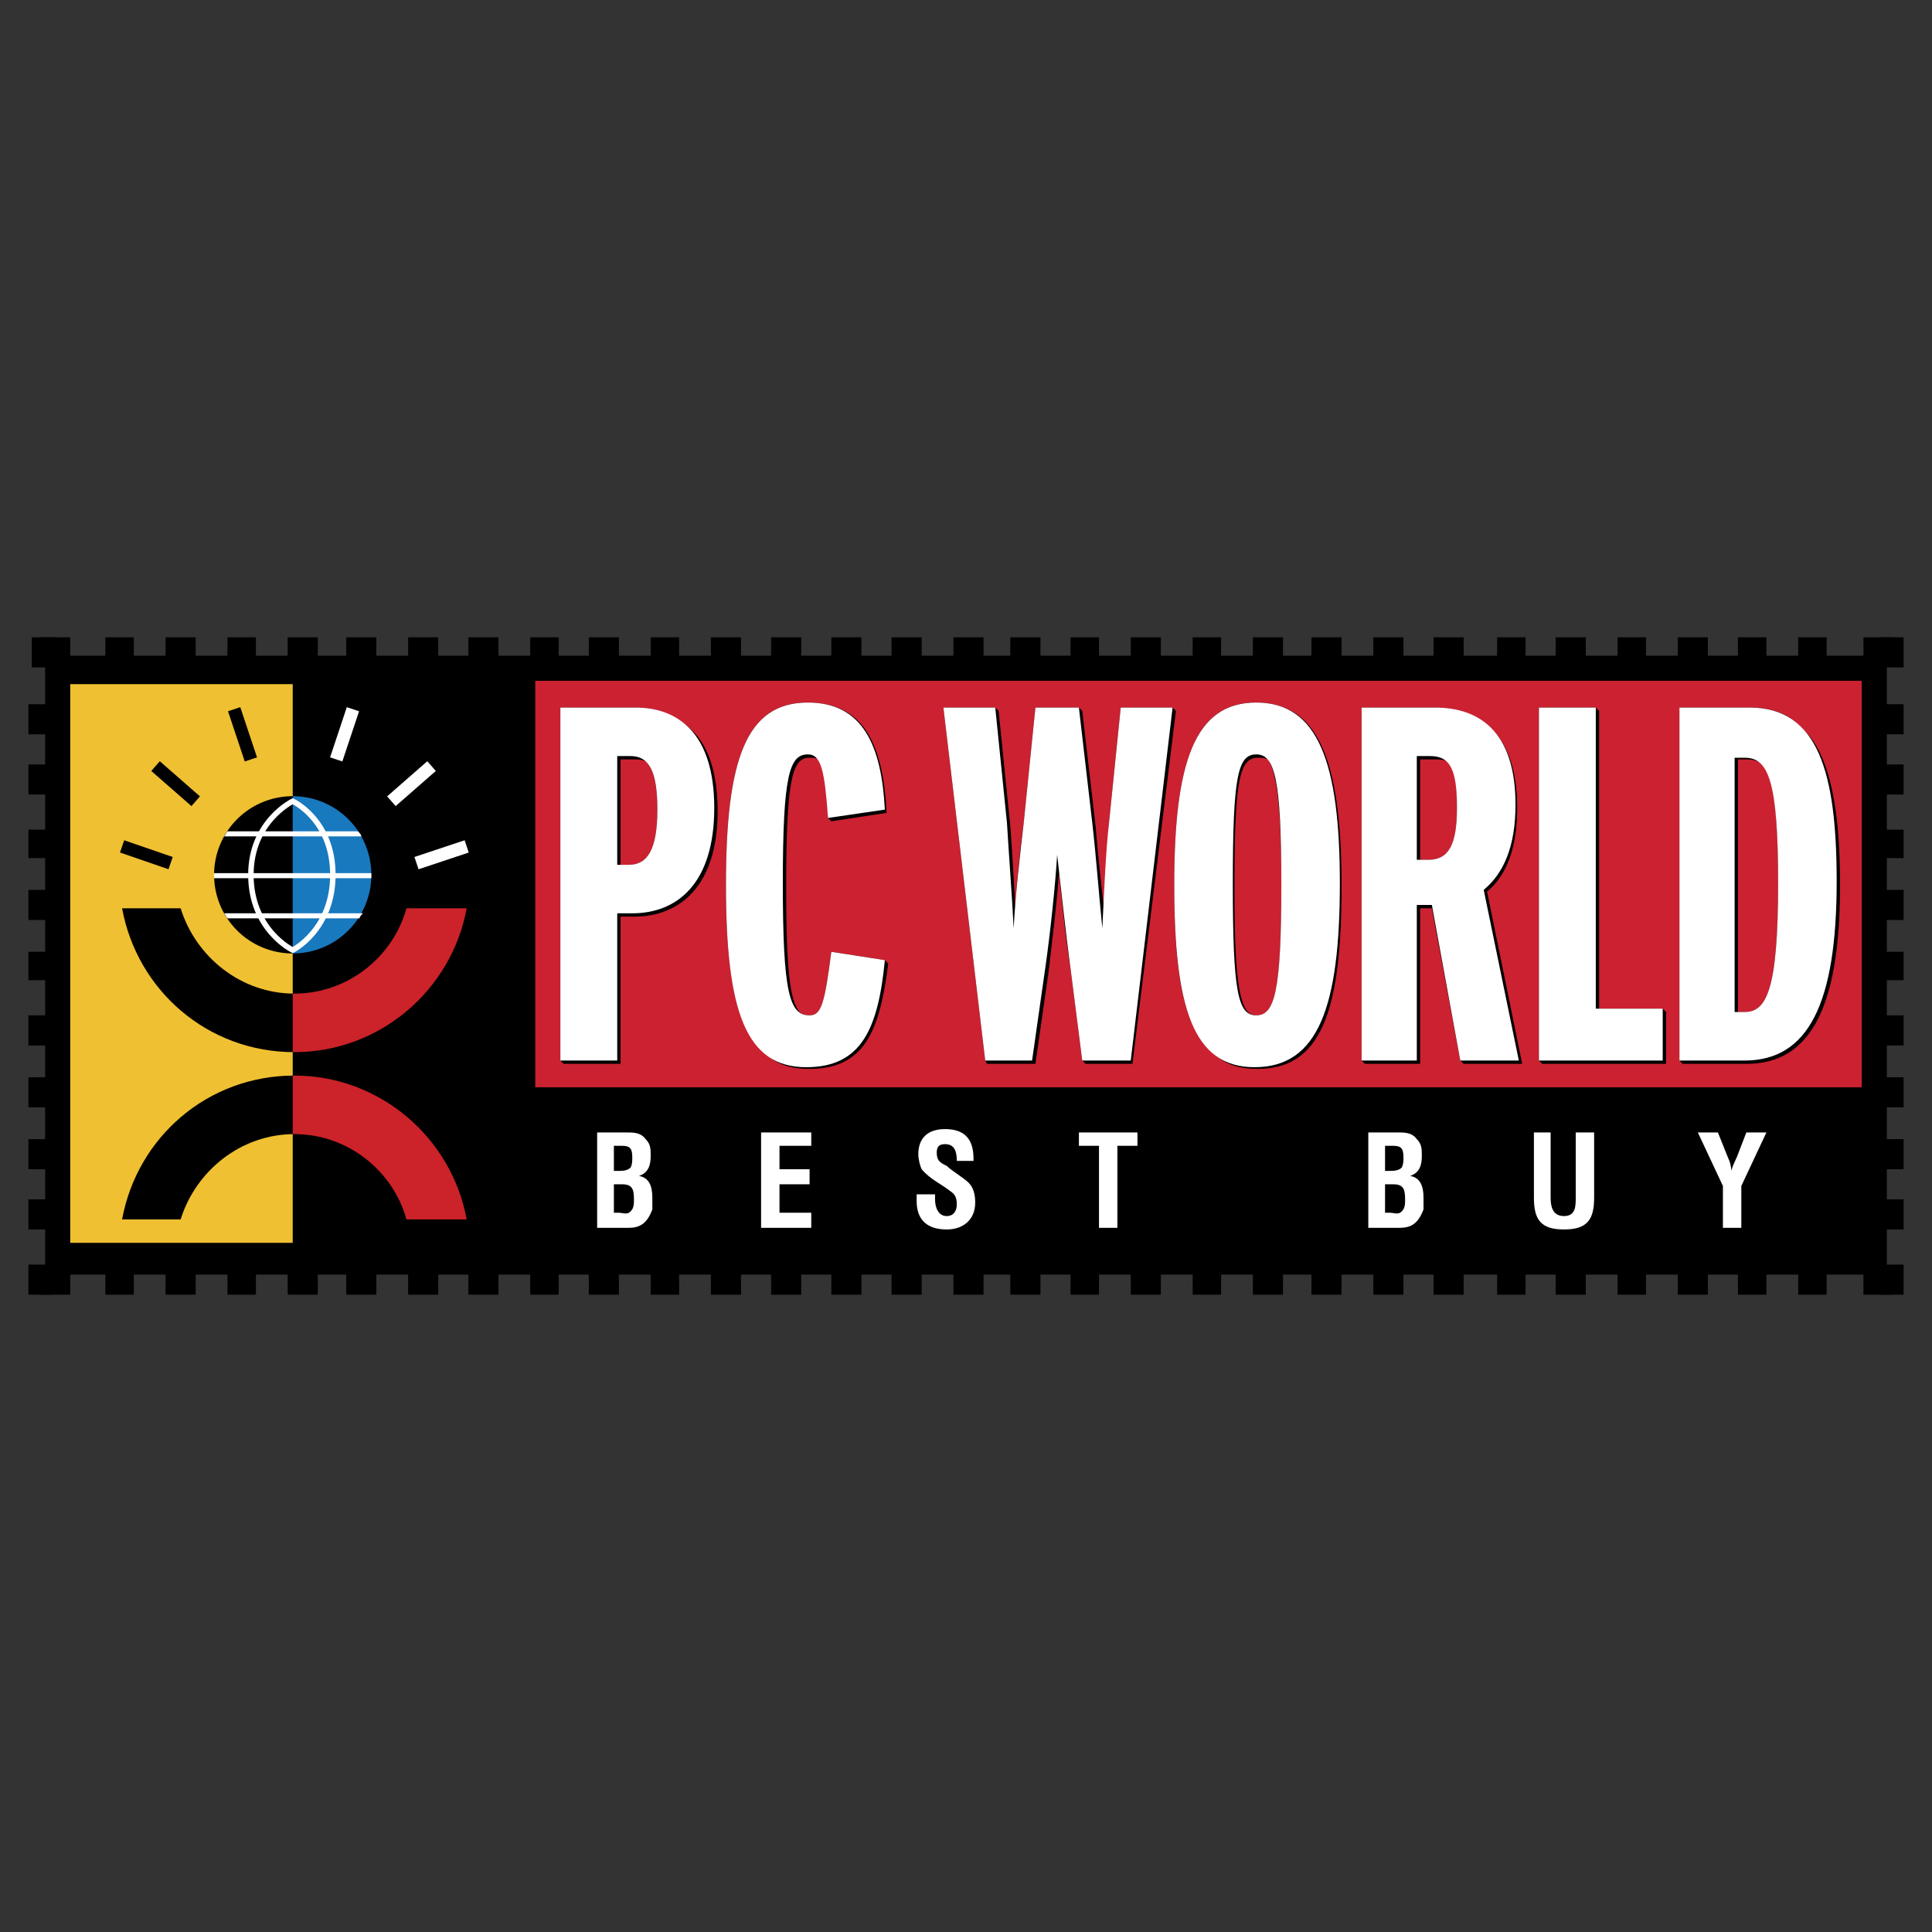 <svg xmlns="http://www.w3.org/2000/svg" width="2500" height="2500" viewBox="0 0 192.756 192.756"><rect x="0" y="0" width="192.756" height="192.756" fill="#333333" stroke="none"/><path fill-rule="evenodd" clip-rule="evenodd" fill="#fff" fill-opacity="0" d="M0 0h192.756v192.756H0V0z"/><path fill-rule="evenodd" clip-rule="evenodd" d="M4.003 66.087h3.004v-2.504H4.003v2.504zM10.512 66.087h2.837v-2.504h-2.837v2.504zM16.52 66.087h3.004v-2.504H16.52v2.504zM22.695 66.087h2.837v-2.504h-2.837v2.504zM28.703 66.087h3.004v-2.504h-3.004v2.504zM34.544 66.087h3.004v-2.504h-3.004v2.504zM40.719 66.087h3.004v-2.504h-3.004v2.504zM46.728 66.087h3.004v-2.504h-3.004v2.504zM52.902 66.087h2.838v-2.504h-2.838v2.504zM58.744 66.087h3.004v-2.504h-3.004v2.504zM64.919 66.087h2.837v-2.504h-2.837v2.504zM70.927 66.087h3.004v-2.504h-3.004v2.504zM76.935 66.087h3.004v-2.504h-3.004v2.504zM82.943 66.087h3.004v-2.504h-3.004v2.504zM88.951 66.087h3.005v-2.504h-3.005v2.504zM95.126 66.087h3.005v-2.504h-3.005v2.504zM100.801 66.087h3.004v-2.504h-3.004v2.504zM106.809 66.087h2.837v-2.504h-2.837v2.504zM112.816 66.087h3.004v-2.504h-3.004v2.504zM118.992 66.087h2.838v-2.504h-2.838v2.504zM125 66.087h3.004v-2.504H125v2.504zM130.842 66.087h3.004v-2.504h-3.004v2.504zM137.016 66.087h3.005v-2.504h-3.005v2.504zM143.025 66.087h3.004v-2.504h-3.004v2.504zM149.367 66.087h2.836v-2.504h-2.836v2.504zM155.207 66.087h3.006v-2.504h-3.006v2.504zM161.383 66.087h2.838v-2.504h-2.838v2.504zM167.391 66.087h3.004v-2.504h-3.004v2.504zM173.398 66.087h2.838v-2.504h-2.838v2.504zM179.406 66.087h2.838v-2.504h-2.838v2.504zM185.916 66.087h3.004v-2.504h-3.004v2.504zM2.834 129.172h2.504v-3.004H2.834v3.004zM2.834 122.664h2.504v-3.004H2.834v3.004zM2.834 116.656h2.504v-3.004H2.834v3.004zM2.834 110.48h2.504v-3.003H2.834v3.003zM2.834 104.307h2.504v-3.006H2.834v3.006zM2.834 97.797h2.504v-2.838H2.834v2.838zM2.834 91.789h2.504v-3.004H2.834v3.004zM2.834 85.614h2.504v-2.838H2.834v2.838zM2.834 79.272h2.504v-3.004H2.834v3.004zM2.834 73.264h2.504v-3.005H2.834v3.005z"/><path fill-rule="evenodd" clip-rule="evenodd" d="M3.168 66.588h2.504v-3.005H3.168v3.005zM187.584 129.172h2.338v-3.004h-2.338v3.004zM187.584 122.664h2.338v-3.004h-2.338v3.004zM187.584 116.656h2.338v-3.004h-2.338v3.004zM187.584 110.48h2.338v-3.003h-2.338v3.003zM187.584 104.307h2.338v-3.006h-2.338v3.006zM187.584 97.797h2.338v-2.838h-2.338v2.838zM187.584 91.789h2.338v-3.004h-2.338v3.004zM187.584 85.614h2.338v-2.838h-2.338v2.838zM187.584 79.272h2.338v-3.004h-2.338v3.004zM187.584 73.264h2.338v-3.005h-2.338v3.005zM187.584 66.588h2.338v-3.005h-2.338v3.005zM4.003 129.172h3.004v-2.336H4.003v2.336zM10.512 129.172h2.837v-2.336h-2.837v2.336zM16.52 129.172h3.004v-2.336H16.52v2.336zM22.695 129.172h2.837v-2.336h-2.837v2.336zM28.703 129.172h3.004v-2.336h-3.004v2.336zM34.544 129.172h3.004v-2.336h-3.004v2.336zM40.719 129.172h3.004v-2.336h-3.004v2.336zM46.728 129.172h3.004v-2.336h-3.004v2.336zM52.902 129.172h2.838v-2.336h-2.838v2.336zM58.744 129.172h3.004v-2.336h-3.004v2.336zM64.919 129.172h2.837v-2.336h-2.837v2.336zM70.927 129.172h3.004v-2.336h-3.004v2.336zM76.935 129.172h3.004v-2.336h-3.004v2.336zM82.943 129.172h3.004v-2.336h-3.004v2.336zM88.951 129.172h3.005v-2.336h-3.005v2.336zM95.126 129.172h3.005v-2.336h-3.005v2.336zM100.801 129.172h3.004v-2.336h-3.004v2.336zM106.809 129.172h2.837v-2.336h-2.837v2.336zM112.816 129.172h3.004v-2.336h-3.004v2.336zM118.992 129.172h2.838v-2.336h-2.838v2.336zM125 129.172h3.004v-2.336H125v2.336zM130.842 129.172h3.004v-2.336h-3.004v2.336zM137.016 129.172h3.005v-2.336h-3.005v2.336zM143.025 129.172h3.004v-2.336h-3.004v2.336zM149.367 129.172h2.836v-2.336h-2.836v2.336zM155.207 129.172h3.006v-2.336h-3.006v2.336zM161.383 129.172h2.838v-2.336h-2.838v2.336zM167.391 129.172h3.004v-2.336h-3.004v2.336zM173.398 129.172h2.838v-2.336h-2.838v2.336zM179.406 129.172h2.838v-2.336h-2.838v2.336z"/><path fill-rule="evenodd" clip-rule="evenodd" d="M185.916 129.172h3.004v-2.336h-3.004v2.336z"/><path fill-rule="evenodd" clip-rule="evenodd" d="M4.504 127.17h183.748V65.419H4.504v61.751z"/><path fill-rule="evenodd" clip-rule="evenodd" d="M51.4 126.836h136.686v-18.525H51.4v18.525z"/><path d="M59.578 122.498v-9.514h2.837c.834 0 1.502 0 2.002.668.501.5.501 1 .501 1.668 0 .834-.167 1.67-1.168 2.004 1.001.166 1.335 1 1.335 2.168v1.17c-.5 1.334-1.168 1.836-2.336 1.836h-3.171zm2.17-1.504c.334 0 .668.168 1.002 0 .5-.332.5-.834.5-1.334 0-1.002-.167-1.502-1.168-1.502h-.834v2.836h.5zm-.167-4.172c.5 0 1.001 0 1.335-.334.167-.334.167-.666.167-1 0-.836-.167-1.17-1.001-1.17h-.834v2.504h.333zM75.934 122.498v-9.514h5.006v1.334h-3.17v2.338h3.003v1.502H77.77v2.836h3.17v1.504h-5.006zM95.46 115.822c0-.836-.167-1.67-1.169-1.67-.5 0-.834.166-.834.834 0 .836.333 1.002 1.001 1.336.501.5 1.669 1.168 2.17 1.668.5.502.668 1.168.668 2.004 0 1.668-1.169 2.67-2.838 2.67-2.169 0-3.004-1.168-3.004-2.838v-.668h1.836v.502c0 .834.333 1.668 1.168 1.668.668 0 1.002-.5 1.002-1.168s-.167-1.002-.668-1.334c-.834-.668-2.002-1.168-2.837-2.17-.167-.334-.334-1.002-.334-1.502 0-1.502.834-2.504 2.67-2.504 2.837 0 2.837 2.17 2.837 3.172H95.46zM107.643 112.984h5.841v1.334h-2.002v8.18h-1.836v-8.18h-2.003v-1.334zM136.516 122.498v-9.514h2.838c.834 0 1.502 0 2.002.668.5.5.5 1 .5 1.668 0 .834-.166 1.67-1.168 2.004 1.002.166 1.336 1 1.336 2.168v1.17c-.5 1.334-1.168 1.836-2.336 1.836h-3.172zm2.17-1.504c.334 0 .668.168 1.002 0 .5-.332.5-.834.5-1.334 0-1.002-.166-1.502-1.168-1.502h-.834v2.836h.5zm-.168-4.172c.502 0 1.002 0 1.336-.334.168-.334.168-.666.168-1 0-.836-.168-1.17-1.002-1.17h-.834v2.504h.332zM157.211 112.984h1.836v6.508c0 2.17-.668 3.172-3.004 3.172-2.338 0-3.004-1.002-3.004-3.172v-6.508h1.668v6.508c0 .836.166 1.836 1.336 1.836 1.168 0 1.168-1 1.168-1.836v-6.508zM172.398 115.488c.166.334.334.834.334 1.334.166-.668.5-1.168.666-1.668l.836-2.17h2.002l-2.504 5.34v4.174h-1.836v-4.174l-2.502-5.34h2.002l1.002 2.504z" fill-rule="evenodd" clip-rule="evenodd" fill="#fff"/><path fill-rule="evenodd" clip-rule="evenodd" fill="#efc031" d="M7.007 123.998h22.197V68.257H7.007v55.741z"/><path d="M46.561 90.621c-1.502 8.178-8.678 14.352-17.19 14.352-8.679 0-15.688-6.174-17.19-14.352h5.841c1.502 4.84 6.008 8.512 11.349 8.512s9.847-3.672 11.182-8.512h6.008z" fill-rule="evenodd" clip-rule="evenodd"/><path d="M29.371 99.133h-.167v5.84h.167c8.512 0 15.688-6.174 17.19-14.352h-6.008c-1.336 4.839-5.842 8.512-11.182 8.512z" fill-rule="evenodd" clip-rule="evenodd" fill="#cc2229"/><path d="M46.561 121.662c-1.502-8.178-8.678-14.352-17.19-14.352-8.679 0-15.688 6.174-17.19 14.352h5.841c1.502-4.84 6.008-8.512 11.349-8.512s9.847 3.672 11.182 8.512h6.008z" fill-rule="evenodd" clip-rule="evenodd"/><path d="M29.371 113.15h-.167v-5.84h.167c8.512 0 15.688 6.174 17.19 14.352h-6.008c-1.336-4.84-5.842-8.512-11.182-8.512z" fill-rule="evenodd" clip-rule="evenodd" fill="#cc2229"/><path d="M29.204 79.438a7.835 7.835 0 0 1 7.844 7.844 7.835 7.835 0 0 1-7.844 7.844 7.835 7.835 0 0 1-7.844-7.844 7.835 7.835 0 0 1 7.844-7.844z" fill-rule="evenodd" clip-rule="evenodd"/><path d="M29.204 79.438v15.688a7.835 7.835 0 0 0 7.844-7.844 7.835 7.835 0 0 0-7.844-7.844z" fill-rule="evenodd" clip-rule="evenodd" fill="#1879bf"/><path d="M21.36 87.283v.334h15.688v-.501H21.36v.167zM22.361 83.444h13.685c0-.167-.167-.333-.334-.5H22.695c-.167.166-.167.333-.334.5z" fill-rule="evenodd" clip-rule="evenodd" fill="#fff"/><path d="M29.204 79.939s-4.172 2.002-4.172 7.343c0 5.507 4.172 7.51 4.172 7.51s4.005-2.002 4.005-7.51c0-5.507-4.005-7.343-4.005-7.343z" fill="none" stroke="#fff" stroke-width=".545" stroke-miterlimit="2.613"/><path d="M36.213 91.121H22.361c.167.167.167.333.333.5h13.185c0-.166.167-.333.334-.5z" fill-rule="evenodd" clip-rule="evenodd" fill="#fff"/><path d="M41.554 86.114l5.007-1.669m-7.511-4.506l4.005-3.505m-9.512-.667l1.669-5.007" fill="none" stroke="#fff" stroke-width="1.29" stroke-miterlimit="2.613"/><path d="M17.021 86.114l-4.84-1.669m7.343-4.506l-4.005-3.505m9.512-.667l-1.669-5.007" fill="none" stroke="#000" stroke-width="1.29" stroke-miterlimit="2.613"/><path fill-rule="evenodd" clip-rule="evenodd" d="M53.57 108.812h132.512V68.257l-.332-.334H53.403v40.556l.167.333z"/><path fill-rule="evenodd" clip-rule="evenodd" fill="#cc2131" d="M53.403 108.479H185.75V67.923H53.403v40.556z"/><path d="M88.284 95.794l-5.34-.835c-.667 5.173-1.001 6.341-2.17 6.341-.5 0-.834-.166-1.001-.334-1.001-1.168-1.335-4.506-1.335-12.516 0-11.015.667-12.851 2.336-12.851.333 0 .667 0 .834.167.668.834.835 2.503 1.001 5.841l.334.334 5.507-.834c-.167-4.005-1.001-7.343-2.837-9.179-1.168-1.168-2.837-1.835-5.007-1.835-6.175 0-8.177 5.674-8.177 18.191 0 8.845 1.001 14.187 3.671 16.522 1.168 1.334 2.67 1.836 4.673 1.836 5.507 0 7.01-3.838 7.844-10.515l-.333-.333zM159.213 70.593h-5.674v35.216l.334.332h12.35v-5.174l-.334-.332h-6.342V70.927l-.334-.334zM56.24 106.141h5.674V91.455h1.335c4.673 0 8.345-3.17 8.345-10.514 0-4.006-1.001-6.676-2.67-8.178-1.502-1.502-3.505-2.17-5.508-2.17h-7.51v35.215l.334.333zm9.346-25.367c0 4.005-1.001 5.507-2.837 5.507h-.835V75.767h1.168c.668 0 1.169 0 1.502.333.668.835 1.002 2.337 1.002 4.674zM146.029 106.141h5.84l-3.504-17.189c1.836-1.502 3.004-4.172 3.004-8.345 0-3.839-1.002-6.342-2.504-7.844-1.502-1.502-3.504-2.17-5.674-2.17h-7.344v35.215l.334.332h5.508V90.62h1.168l2.838 15.188.334.333zm-.668-25.534c0 3.671-.834 5.174-2.838 5.174h-.834V75.767h1.336c.666 0 1.168 0 1.502.333.666.835.834 2.171.834 4.507zM167.893 106.141h6.342c6.508 0 9.346-5.84 9.346-17.856 0-7.51-1.002-13.018-3.672-15.521-1.336-1.502-3.004-2.17-5.342-2.17h-7.008v35.215l.334.332zm5.505-30.374h1.002c.5 0 1.002.167 1.502.5 1.002 1.335 1.502 4.506 1.502 11.85 0 10.682-1.168 12.85-3.338 12.85h-.668v-25.2zM116.99 70.593h-5.174l-1.17 11.516c-.166 2.336-.332 5.508-.5 8.512-.334-2.837-.668-6.008-.834-8.178l-1.336-11.516-.334-.334h-4.338l-1.168 11.516a108.832 108.832 0 0 0-.836 8.345c-.166-2.837-.334-5.841-.5-8.011l-1.168-11.516-.334-.334h-5.174l4.172 35.215.168.332h4.84l1.334-9.346c.334-3.003.834-6.842 1.002-9.679.334 2.837.668 6.509 1.168 9.513l1.168 9.18.334.332h4.674l4.338-35.213-.332-.334zM130.174 71.928c-1.168-1.168-2.838-1.835-4.84-1.835-6.176 0-8.178 6.008-8.178 18.191 0 8.511.834 14.019 3.672 16.522 1.168 1.334 2.67 1.836 4.672 1.836 6.344 0 8.346-5.842 8.346-18.192 0-8.344-1.002-13.851-3.672-16.522zm-7.01 16.523c0-10.681.5-12.851 2.336-12.851.334 0 .668 0 1.002.167.834 1.168 1.336 4.506 1.336 12.517 0 10.681-.668 13.017-2.504 13.017-.334 0-.668-.166-.834-.334-1.002-1.168-1.336-4.506-1.336-12.516z" fill-rule="evenodd" clip-rule="evenodd"/><path d="M63.083 91.121h-1.501v14.688h-5.674V70.593h7.51c4.173 0 7.844 2.503 7.844 10.014s-3.673 10.514-8.179 10.514zm-.167-15.688h-1.335v10.848h1.168c1.835 0 2.837-1.502 2.837-5.507 0-3.839-.834-5.341-2.67-5.341zM80.44 106.475c-6.008 0-8.011-5.508-8.011-18.19 0-12.517 2.002-18.191 8.177-18.191 5.507 0 7.344 4.339 7.677 10.681l-5.674.834c-.333-4.673-.667-6.342-2.003-6.342-1.835 0-2.503 2.003-2.503 12.851 0 11.016.668 13.184 2.67 13.184 1.168 0 1.502-1.168 2.17-6.341l5.34.835c-.667 6.841-2.336 10.679-7.843 10.679zM112.816 105.809h-4.84l-1.168-9.18c-.5-3.672-1.002-8.512-1.336-11.349-.166 2.837-.666 7.677-1.168 11.181l-1.334 9.348h-4.674l-4.172-35.215h5.174l1.168 11.516c.166 2.837.5 7.176.668 10.514.166-3.338.668-7.677 1.002-10.514l1.168-11.516h4.338l1.336 11.516c.334 2.837.668 7.176 1.002 10.514.166-3.338.334-7.677.666-10.514l1.17-11.516h5.174l-4.174 35.215zM125.168 106.475c-6.176 0-8.012-6.008-8.012-18.19 0-12.184 2.002-18.191 8.178-18.191s8.344 6.008 8.344 18.024c0 12.349-2.168 18.357-8.51 18.357zm.166-31.209c-1.836 0-2.336 2.17-2.336 12.851 0 10.848.5 13.184 2.336 13.184s2.504-2.336 2.504-13.017-.668-13.018-2.504-13.018zM145.695 105.809l-2.838-15.522h-1.502v15.522h-5.508V70.593h7.344c4.34 0 8.012 2.337 8.012 9.68 0 4.172-1.17 6.843-3.172 8.512l3.504 17.024h-5.84zm-3.004-30.376h-1.336v10.348h1.168c2.004 0 2.838-1.502 2.838-5.174 0-3.839-.668-5.174-2.67-5.174zM153.539 105.809V70.593h5.674v30.042h6.676v5.174h-12.35zM174.066 105.809h-6.508V70.593h7.008c6.844 0 8.68 6.509 8.68 17.357 0 12.183-2.838 17.859-9.18 17.859zm0-30.209h-1.002v25.367h1.002c2.17 0 3.338-2.168 3.338-12.85 0-10.347-1.002-12.517-3.338-12.517z" fill-rule="evenodd" clip-rule="evenodd" fill="#fff"/></svg>
